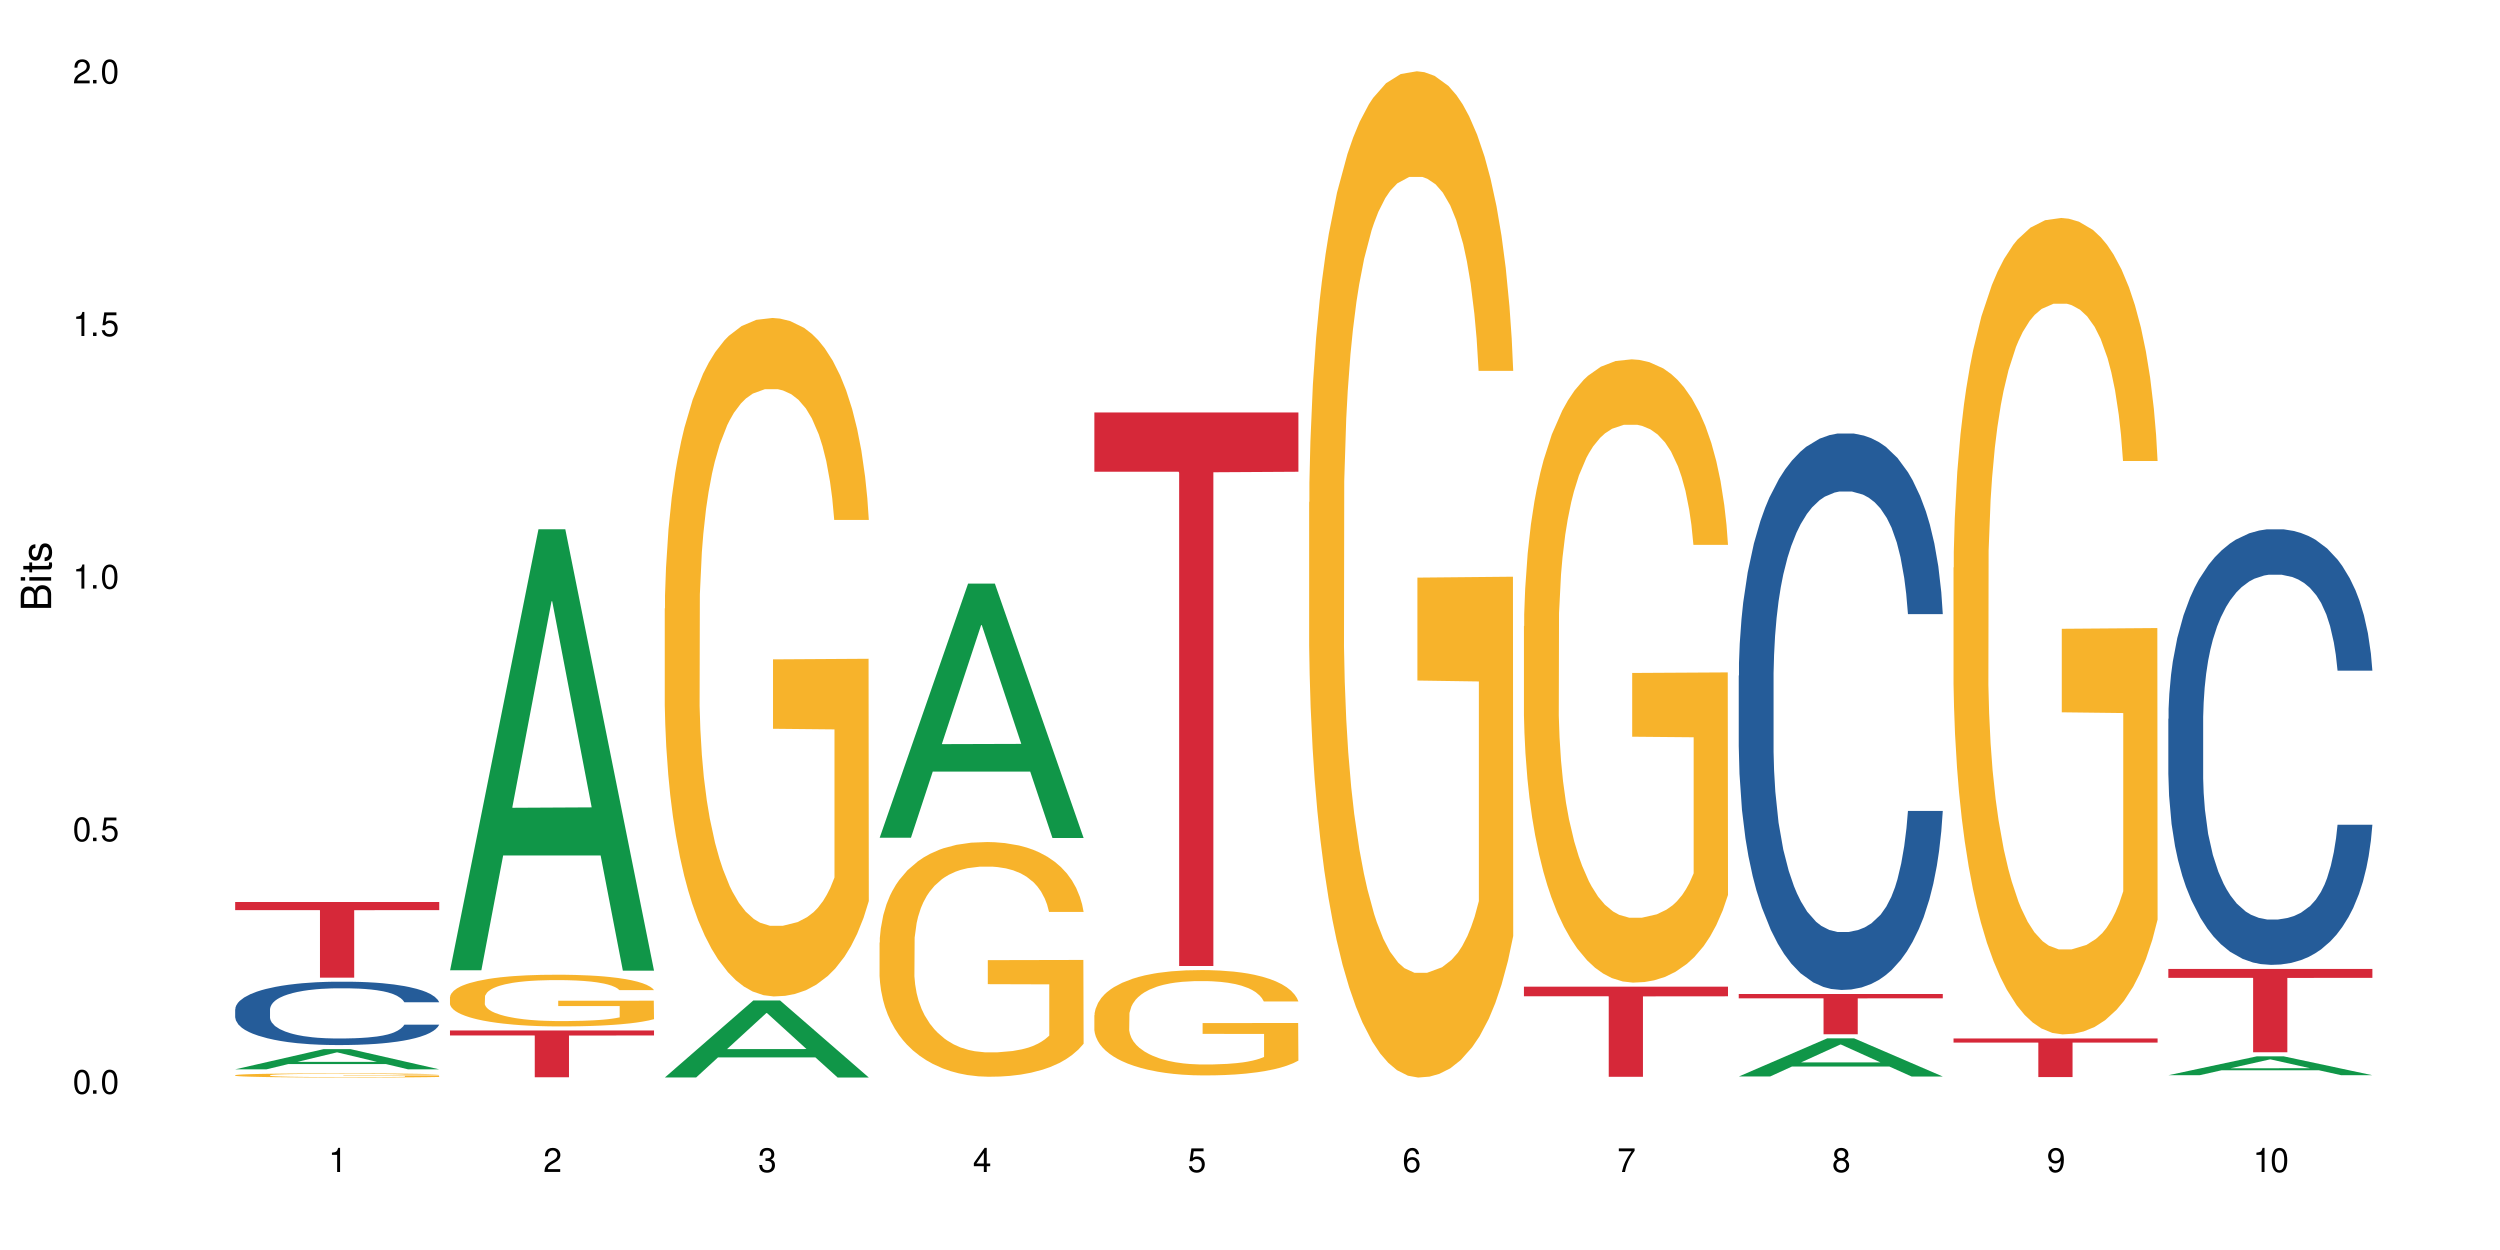 <?xml version="1.0" encoding="UTF-8"?>
<svg xmlns="http://www.w3.org/2000/svg" xmlns:xlink="http://www.w3.org/1999/xlink" width="720" height="360" viewBox="0 0 720 360">
<defs>
<g>
<g id="glyph-0-0">
</g>
<g id="glyph-0-1">
<path d="M 2.641 -6.938 C 2 -6.938 1.422 -6.656 1.078 -6.172 C 0.641 -5.562 0.406 -4.641 0.406 -3.359 C 0.406 -1.016 1.188 0.219 2.641 0.219 C 4.078 0.219 4.859 -1.016 4.859 -3.297 C 4.859 -4.641 4.656 -5.547 4.203 -6.172 C 3.844 -6.656 3.281 -6.938 2.641 -6.938 Z M 2.641 -6.188 C 3.547 -6.188 4 -5.25 4 -3.375 C 4 -1.406 3.562 -0.484 2.625 -0.484 C 1.734 -0.484 1.281 -1.438 1.281 -3.344 C 1.281 -5.25 1.734 -6.188 2.641 -6.188 Z M 2.641 -6.188 "/>
</g>
<g id="glyph-0-2">
<path d="M 1.828 -1 L 0.828 -1 L 0.828 0 L 1.828 0 Z M 1.828 -1 "/>
</g>
<g id="glyph-0-3">
<path d="M 4.562 -6.797 L 1.062 -6.797 L 0.547 -3.094 L 1.328 -3.094 C 1.719 -3.562 2.047 -3.734 2.578 -3.734 C 3.484 -3.734 4.062 -3.109 4.062 -2.094 C 4.062 -1.125 3.484 -0.531 2.578 -0.531 C 1.828 -0.531 1.375 -0.906 1.188 -1.672 L 0.328 -1.672 C 0.453 -1.109 0.547 -0.844 0.75 -0.594 C 1.125 -0.078 1.828 0.219 2.594 0.219 C 3.969 0.219 4.922 -0.781 4.922 -2.219 C 4.922 -3.562 4.031 -4.484 2.719 -4.484 C 2.25 -4.484 1.859 -4.359 1.469 -4.062 L 1.734 -5.969 L 4.562 -5.969 Z M 4.562 -6.797 "/>
</g>
<g id="glyph-0-4">
<path d="M 2.484 -4.938 L 2.484 0 L 3.328 0 L 3.328 -6.938 L 2.766 -6.938 C 2.469 -5.875 2.281 -5.734 0.984 -5.562 L 0.984 -4.938 Z M 2.484 -4.938 "/>
</g>
<g id="glyph-0-5">
<path d="M 4.859 -0.828 L 1.281 -0.828 C 1.359 -1.406 1.672 -1.781 2.5 -2.281 L 3.469 -2.828 C 4.406 -3.344 4.906 -4.062 4.906 -4.906 C 4.906 -5.484 4.672 -6.031 4.266 -6.406 C 3.859 -6.766 3.375 -6.938 2.719 -6.938 C 1.859 -6.938 1.219 -6.625 0.844 -6.031 C 0.609 -5.672 0.5 -5.234 0.484 -4.531 L 1.328 -4.531 C 1.359 -5.016 1.406 -5.281 1.531 -5.516 C 1.75 -5.938 2.188 -6.203 2.703 -6.203 C 3.469 -6.203 4.031 -5.641 4.031 -4.891 C 4.031 -4.344 3.719 -3.859 3.125 -3.516 L 2.234 -3 C 0.812 -2.172 0.406 -1.531 0.328 -0.016 L 4.859 -0.016 Z M 4.859 -0.828 "/>
</g>
<g id="glyph-0-6">
<path d="M 2.125 -3.188 L 2.578 -3.188 C 3.5 -3.188 3.984 -2.766 3.984 -1.922 C 3.984 -1.062 3.469 -0.531 2.594 -0.531 C 1.656 -0.531 1.203 -1 1.156 -2.016 L 0.312 -2.016 C 0.344 -1.453 0.438 -1.094 0.609 -0.781 C 0.953 -0.109 1.625 0.219 2.547 0.219 C 3.953 0.219 4.859 -0.625 4.859 -1.938 C 4.859 -2.828 4.516 -3.297 3.703 -3.594 C 4.344 -3.844 4.656 -4.328 4.656 -5.031 C 4.656 -6.219 3.875 -6.938 2.578 -6.938 C 1.203 -6.938 0.484 -6.172 0.453 -4.703 L 1.297 -4.703 C 1.312 -5.125 1.344 -5.359 1.453 -5.578 C 1.641 -5.969 2.062 -6.203 2.594 -6.203 C 3.344 -6.203 3.797 -5.75 3.797 -5 C 3.797 -4.516 3.609 -4.219 3.25 -4.047 C 3.016 -3.953 2.703 -3.922 2.125 -3.906 Z M 2.125 -3.188 "/>
</g>
<g id="glyph-0-7">
<path d="M 3.141 -1.672 L 3.141 0 L 3.984 0 L 3.984 -1.672 L 4.984 -1.672 L 4.984 -2.438 L 3.984 -2.438 L 3.984 -6.938 L 3.359 -6.938 L 0.266 -2.578 L 0.266 -1.672 Z M 3.141 -2.438 L 1 -2.438 L 3.141 -5.5 Z M 3.141 -2.438 "/>
</g>
<g id="glyph-0-8">
<path d="M 4.781 -5.125 C 4.609 -6.266 3.891 -6.938 2.844 -6.938 C 2.094 -6.938 1.422 -6.578 1.031 -5.953 C 0.594 -5.266 0.406 -4.422 0.406 -3.172 C 0.406 -2 0.578 -1.25 0.984 -0.641 C 1.359 -0.078 1.953 0.219 2.703 0.219 C 3.984 0.219 4.922 -0.75 4.922 -2.094 C 4.922 -3.375 4.062 -4.281 2.844 -4.281 C 2.172 -4.281 1.641 -4.031 1.281 -3.516 C 1.281 -5.234 1.828 -6.188 2.797 -6.188 C 3.391 -6.188 3.797 -5.797 3.938 -5.125 Z M 2.734 -3.531 C 3.547 -3.531 4.062 -2.953 4.062 -2.031 C 4.062 -1.156 3.484 -0.531 2.703 -0.531 C 1.922 -0.531 1.328 -1.188 1.328 -2.078 C 1.328 -2.938 1.906 -3.531 2.734 -3.531 Z M 2.734 -3.531 "/>
</g>
<g id="glyph-0-9">
<path d="M 4.984 -6.797 L 0.438 -6.797 L 0.438 -5.969 L 4.109 -5.969 C 2.5 -3.656 1.828 -2.234 1.328 0 L 2.219 0 C 2.594 -2.172 3.453 -4.047 4.984 -6.094 Z M 4.984 -6.797 "/>
</g>
<g id="glyph-0-10">
<path d="M 3.75 -3.656 C 4.469 -4.094 4.688 -4.438 4.688 -5.078 C 4.688 -6.172 3.844 -6.938 2.641 -6.938 C 1.438 -6.938 0.594 -6.172 0.594 -5.094 C 0.594 -4.438 0.812 -4.094 1.516 -3.656 C 0.734 -3.266 0.359 -2.703 0.359 -1.922 C 0.359 -0.656 1.281 0.219 2.641 0.219 C 3.984 0.219 4.922 -0.656 4.922 -1.922 C 4.922 -2.703 4.531 -3.266 3.75 -3.656 Z M 2.641 -6.188 C 3.359 -6.188 3.812 -5.75 3.812 -5.062 C 3.812 -4.406 3.344 -3.984 2.641 -3.984 C 1.922 -3.984 1.453 -4.406 1.453 -5.078 C 1.453 -5.75 1.922 -6.188 2.641 -6.188 Z M 2.641 -3.266 C 3.484 -3.266 4.062 -2.719 4.062 -1.906 C 4.062 -1.078 3.484 -0.531 2.625 -0.531 C 1.797 -0.531 1.219 -1.094 1.219 -1.906 C 1.219 -2.719 1.781 -3.266 2.641 -3.266 Z M 2.641 -3.266 "/>
</g>
<g id="glyph-0-11">
<path d="M 0.516 -1.578 C 0.672 -0.453 1.406 0.219 2.438 0.219 C 3.188 0.219 3.859 -0.141 4.266 -0.766 C 4.688 -1.453 4.891 -2.297 4.891 -3.547 C 4.891 -4.719 4.703 -5.453 4.312 -6.078 C 3.938 -6.641 3.344 -6.938 2.594 -6.938 C 1.297 -6.938 0.359 -5.969 0.359 -4.625 C 0.359 -3.344 1.234 -2.453 2.453 -2.453 C 3.094 -2.453 3.578 -2.672 4.016 -3.203 C 4 -1.484 3.469 -0.531 2.5 -0.531 C 1.906 -0.531 1.484 -0.906 1.359 -1.578 Z M 2.578 -6.203 C 3.375 -6.203 3.969 -5.531 3.969 -4.641 C 3.969 -3.797 3.391 -3.188 2.547 -3.188 C 1.734 -3.188 1.234 -3.766 1.234 -4.688 C 1.234 -5.562 1.797 -6.203 2.578 -6.203 Z M 2.578 -6.203 "/>
</g>
<g id="glyph-1-0">
</g>
<g id="glyph-1-1">
<path d="M 0 -0.953 L 0 -4.891 C 0 -5.719 -0.234 -6.344 -0.734 -6.797 C -1.188 -7.234 -1.812 -7.469 -2.5 -7.469 C -3.547 -7.469 -4.188 -7 -4.625 -5.875 C -4.984 -6.688 -5.625 -7.094 -6.531 -7.094 C -7.172 -7.094 -7.734 -6.859 -8.141 -6.391 C -8.562 -5.922 -8.75 -5.344 -8.75 -4.5 L -8.75 -0.953 Z M -4.984 -2.062 L -7.766 -2.062 L -7.766 -4.219 C -7.766 -4.844 -7.688 -5.203 -7.453 -5.5 C -7.219 -5.812 -6.859 -5.969 -6.375 -5.969 C -5.891 -5.969 -5.531 -5.812 -5.297 -5.5 C -5.062 -5.203 -4.984 -4.844 -4.984 -4.219 Z M -0.984 -2.062 L -4 -2.062 L -4 -4.781 C -4 -5.766 -3.438 -6.359 -2.484 -6.359 C -1.547 -6.359 -0.984 -5.766 -0.984 -4.781 Z M -0.984 -2.062 "/>
</g>
<g id="glyph-1-2">
<path d="M -6.281 -1.797 L -6.281 -0.797 L 0 -0.797 L 0 -1.797 Z M -8.75 -1.797 L -8.75 -0.797 L -7.484 -0.797 L -7.484 -1.797 Z M -8.75 -1.797 "/>
</g>
<g id="glyph-1-3">
<path d="M -6.281 -3.047 L -6.281 -2.016 L -8.016 -2.016 L -8.016 -1.016 L -6.281 -1.016 L -6.281 -0.172 L -5.469 -0.172 L -5.469 -1.016 L -0.719 -1.016 C -0.078 -1.016 0.281 -1.453 0.281 -2.234 C 0.281 -2.5 0.25 -2.719 0.188 -3.047 L -0.641 -3.047 C -0.609 -2.906 -0.594 -2.766 -0.594 -2.562 C -0.594 -2.141 -0.719 -2.016 -1.156 -2.016 L -5.469 -2.016 L -5.469 -3.047 Z M -6.281 -3.047 "/>
</g>
<g id="glyph-1-4">
<path d="M -4.531 -5.25 C -5.766 -5.25 -6.469 -4.422 -6.469 -2.969 C -6.469 -1.516 -5.719 -0.562 -4.547 -0.562 C -3.562 -0.562 -3.094 -1.062 -2.734 -2.562 L -2.516 -3.484 C -2.344 -4.188 -2.094 -4.469 -1.641 -4.469 C -1.047 -4.469 -0.641 -3.875 -0.641 -3 C -0.641 -2.453 -0.797 -2 -1.062 -1.75 C -1.25 -1.594 -1.422 -1.531 -1.875 -1.469 L -1.875 -0.406 C -0.422 -0.453 0.281 -1.266 0.281 -2.922 C 0.281 -4.5 -0.5 -5.516 -1.719 -5.516 C -2.656 -5.516 -3.172 -4.984 -3.469 -3.734 L -3.703 -2.766 C -3.891 -1.953 -4.156 -1.609 -4.594 -1.609 C -5.188 -1.609 -5.547 -2.125 -5.547 -2.938 C -5.547 -3.75 -5.203 -4.172 -4.531 -4.203 Z M -4.531 -5.25 "/>
</g>
</g>
</defs>
<rect x="-72" y="-36" width="864" height="432" fill="rgb(100%, 100%, 100%)" fill-opacity="1"/>
<path fill-rule="nonzero" fill="rgb(6.275%, 58.824%, 28.235%)" fill-opacity="1" d="M 67.73 307.961 L 67.793 307.957 L 93.223 302.145 L 100.945 302.145 L 126.5 307.969 L 117.52 307.969 L 111.117 306.445 L 83.051 306.445 L 76.773 307.961 L 67.73 307.961 L 85.75 305.816 L 108.543 305.812 L 97.176 303.094 L 97.051 303.09 L 96.926 303.105 L 85.688 305.812 L 85.75 305.816 Z M 67.73 307.961 "/>
<path fill-rule="nonzero" fill="rgb(14.51%, 36.078%, 60%)" fill-opacity="1" d="M 67.73 290.672 L 67.801 290.652 L 67.801 290.254 L 68.02 289.617 L 68.52 288.82 L 69.02 288.27 L 70.312 287.285 L 72.102 286.332 L 73.965 285.598 L 75.328 285.164 L 76.547 284.832 L 79.34 284.215 L 81.133 283.898 L 83.066 283.613 L 85.434 283.332 L 87.152 283.164 L 91.023 282.895 L 93.891 282.781 L 96.113 282.73 L 100.914 282.73 L 103.781 282.797 L 105.859 282.879 L 108.152 283.012 L 110.086 283.164 L 113.457 283.531 L 116.465 283.996 L 117.828 284.266 L 119.977 284.781 L 121.625 285.281 L 122.773 285.715 L 124.062 286.332 L 125.207 287.082 L 126.07 287.934 L 126.5 288.652 L 116.465 288.652 L 115.965 287.984 L 115.391 287.469 L 114.316 286.785 L 113.238 286.301 L 111.734 285.816 L 110.375 285.5 L 108.512 285.184 L 106.863 284.98 L 105.141 284.832 L 103.492 284.73 L 100.34 284.633 L 96.684 284.633 L 95.324 284.664 L 92.527 284.797 L 91.023 284.914 L 88.871 285.148 L 87.367 285.367 L 85.578 285.699 L 84.359 285.984 L 82.852 286.418 L 81.777 286.801 L 80.559 287.352 L 79.844 287.766 L 79.199 288.234 L 78.625 288.785 L 78.195 289.367 L 77.906 289.984 L 77.766 290.586 L 77.766 293.172 L 77.906 293.773 L 78.266 294.473 L 79.199 295.492 L 80.559 296.375 L 82.137 297.074 L 83.641 297.574 L 84.5 297.809 L 85.648 298.078 L 87.441 298.41 L 90.02 298.742 L 91.523 298.879 L 93.816 299.012 L 96.184 299.078 L 99.336 299.078 L 102.133 299.012 L 103.996 298.926 L 105.93 298.793 L 108.582 298.512 L 110.23 298.242 L 111.664 297.926 L 112.738 297.609 L 113.457 297.344 L 114.531 296.824 L 115.391 296.258 L 116.035 295.676 L 116.465 295.105 L 126.5 295.105 L 126.07 295.773 L 125.422 296.426 L 124.777 296.91 L 123.777 297.492 L 122.629 298.012 L 120.98 298.594 L 119.617 298.977 L 117.828 299.395 L 116.18 299.711 L 114.387 299.996 L 111.734 300.328 L 110.016 300.496 L 108.152 300.645 L 105.93 300.777 L 103.137 300.895 L 100.125 300.961 L 97.328 300.98 L 94.32 300.945 L 92.098 300.879 L 89.16 300.73 L 85.504 300.43 L 82.852 300.113 L 80.773 299.793 L 78.984 299.461 L 76.977 299.012 L 74.395 298.277 L 72.82 297.711 L 71.746 297.242 L 70.527 296.594 L 69.664 296.008 L 68.664 295.074 L 67.945 293.891 L 67.73 292.973 Z M 67.73 290.672 "/>
<path fill-rule="nonzero" fill="rgb(96.863%, 70.196%, 16.863%)" fill-opacity="1" d="M 67.73 309.645 L 67.801 309.645 L 67.801 309.621 L 68.09 309.574 L 68.805 309.504 L 69.738 309.449 L 70.742 309.406 L 71.387 309.383 L 72.461 309.348 L 73.395 309.324 L 75.758 309.277 L 78.77 309.23 L 80.418 309.211 L 82.281 309.191 L 84.93 309.172 L 86.148 309.164 L 89.875 309.145 L 94.105 309.133 L 98.762 309.129 L 100.914 309.133 L 103.852 309.137 L 107.863 309.148 L 110.16 309.16 L 111.949 309.172 L 113.812 309.184 L 116.105 309.207 L 118.258 309.234 L 119.977 309.258 L 121.695 309.293 L 123.129 309.328 L 124.348 309.367 L 125.422 309.41 L 126.07 309.449 L 126.5 309.488 L 116.535 309.488 L 115.965 309.449 L 115.32 309.422 L 114.242 309.383 L 112.094 309.336 L 110.086 309.309 L 108.367 309.293 L 106.215 309.277 L 104.137 309.266 L 101.773 309.258 L 96.543 309.258 L 93.102 309.266 L 91.094 309.273 L 89.66 309.281 L 87.656 309.297 L 86.438 309.312 L 85.719 309.32 L 83.57 309.355 L 82.137 309.387 L 81.348 309.406 L 80.344 309.438 L 79.629 309.469 L 78.84 309.512 L 78.41 309.547 L 77.836 309.621 L 77.766 309.816 L 77.98 309.859 L 78.41 309.906 L 78.984 309.945 L 79.844 309.984 L 80.703 310.016 L 82.207 310.059 L 83.496 310.09 L 84.5 310.109 L 86.438 310.137 L 87.227 310.148 L 89.09 310.168 L 91.023 310.184 L 93.387 310.195 L 95.18 310.203 L 98.047 310.207 L 101.703 310.207 L 106 310.199 L 108.727 310.191 L 110.59 310.184 L 111.809 310.176 L 113.312 310.164 L 114.387 310.152 L 115.391 310.141 L 116.609 310.121 L 116.609 309.859 L 98.906 309.859 L 98.906 309.734 L 126.426 309.734 L 126.5 310.164 L 124.992 310.191 L 123.129 310.223 L 121.34 310.242 L 119.477 310.262 L 116.824 310.281 L 114.672 310.297 L 111.375 310.312 L 108.367 310.32 L 105.215 310.328 L 102.418 310.332 L 96.184 310.332 L 93.031 310.324 L 90.52 310.316 L 88.227 310.305 L 85.934 310.289 L 83.066 310.266 L 81.203 310.246 L 79.27 310.227 L 77.336 310.199 L 75.613 310.168 L 74.469 310.145 L 73.32 310.117 L 72.102 310.086 L 70.957 310.047 L 70.098 310.016 L 69.309 309.977 L 68.734 309.941 L 68.16 309.891 L 67.875 309.852 L 67.73 309.816 Z M 67.73 309.645 "/>
<path fill-rule="nonzero" fill="rgb(83.922%, 15.686%, 22.353%)" fill-opacity="1" d="M 67.73 259.781 L 126.5 259.781 L 126.5 262.113 L 102.008 262.133 L 102.008 281.566 L 92.152 281.566 L 92.152 262.156 L 92.008 262.113 L 67.73 262.113 Z M 67.73 259.781 "/>
<path fill-rule="nonzero" fill="rgb(6.275%, 58.824%, 28.235%)" fill-opacity="1" d="M 129.594 279.434 L 129.656 279.316 L 155.082 152.422 L 162.805 152.422 L 188.359 279.555 L 179.383 279.555 L 172.977 246.367 L 144.91 246.367 L 138.633 279.434 L 129.594 279.434 L 147.613 232.641 L 170.402 232.52 L 159.039 173.191 L 158.914 173.074 L 158.789 173.43 L 147.547 232.52 L 147.613 232.641 Z M 129.594 279.434 "/>
<path fill-rule="nonzero" fill="rgb(96.863%, 70.196%, 16.863%)" fill-opacity="1" d="M 129.594 287.098 L 129.664 287.086 L 129.664 286.812 L 129.949 286.199 L 130.668 285.355 L 131.598 284.664 L 132.602 284.117 L 133.246 283.832 L 134.32 283.426 L 135.254 283.125 L 137.617 282.516 L 140.629 281.941 L 142.277 281.699 L 144.141 281.465 L 146.793 281.207 L 148.012 281.113 L 151.738 280.895 L 155.965 280.758 L 160.625 280.719 L 162.773 280.73 L 165.711 280.785 L 169.727 280.938 L 172.02 281.07 L 173.812 281.207 L 175.676 281.387 L 177.969 281.656 L 180.117 281.984 L 181.836 282.309 L 183.559 282.719 L 184.992 283.152 L 186.211 283.629 L 187.285 284.199 L 187.93 284.676 L 188.359 285.152 L 178.398 285.152 L 177.824 284.676 L 177.18 284.309 L 176.105 283.859 L 175.031 283.535 L 173.953 283.277 L 171.949 282.922 L 170.227 282.703 L 168.078 282.516 L 166 282.391 L 163.633 282.309 L 162.199 282.281 L 158.402 282.281 L 154.961 282.379 L 152.957 282.488 L 151.523 282.594 L 149.516 282.801 L 148.297 282.961 L 147.582 283.07 L 145.43 283.492 L 143.996 283.875 L 143.207 284.133 L 142.207 284.539 L 141.488 284.906 L 140.699 285.453 L 140.27 285.859 L 139.695 286.785 L 139.625 289.234 L 139.84 289.75 L 140.27 290.309 L 140.844 290.797 L 141.703 291.312 L 142.562 291.707 L 144.07 292.238 L 145.359 292.594 L 146.363 292.824 L 148.297 293.191 L 149.086 293.312 L 150.949 293.559 L 152.883 293.75 L 155.25 293.914 L 157.039 293.992 L 159.906 294.062 L 163.562 294.062 L 167.863 293.98 L 170.586 293.871 L 172.449 293.762 L 173.668 293.668 L 175.172 293.52 L 176.246 293.383 L 177.25 293.23 L 178.469 293 L 178.469 289.75 L 160.766 289.738 L 160.766 288.215 L 188.289 288.199 L 188.359 293.52 L 186.855 293.887 L 184.992 294.238 L 183.199 294.512 L 181.336 294.742 L 178.684 295 L 176.535 295.164 L 173.238 295.355 L 170.227 295.477 L 167.074 295.559 L 164.277 295.598 L 160.984 295.613 L 158.043 295.586 L 154.891 295.504 L 152.383 295.395 L 150.09 295.258 L 147.797 295.082 L 144.93 294.797 L 143.066 294.566 L 141.129 294.281 L 139.195 293.941 L 137.477 293.574 L 136.328 293.285 L 135.184 292.961 L 133.965 292.551 L 132.816 292.09 L 131.957 291.668 L 131.168 291.191 L 130.594 290.742 L 130.023 290.133 L 129.734 289.641 L 129.594 289.219 Z M 129.594 287.098 "/>
<path fill-rule="nonzero" fill="rgb(83.922%, 15.686%, 22.353%)" fill-opacity="1" d="M 129.594 296.777 L 188.359 296.777 L 188.359 298.219 L 163.867 298.23 L 163.867 310.25 L 154.012 310.25 L 154.012 298.242 L 153.871 298.219 L 129.594 298.219 Z M 129.594 296.777 "/>
<path fill-rule="nonzero" fill="rgb(6.275%, 58.824%, 28.235%)" fill-opacity="1" d="M 191.453 310.312 L 191.516 310.289 L 216.945 288.141 L 224.668 288.141 L 250.219 310.332 L 241.242 310.332 L 234.84 304.539 L 206.773 304.539 L 200.492 310.312 L 191.453 310.312 L 209.473 302.145 L 232.266 302.121 L 220.898 291.766 L 220.773 291.746 L 220.648 291.809 L 209.41 302.121 L 209.473 302.145 Z M 191.453 310.312 "/>
<path fill-rule="nonzero" fill="rgb(96.863%, 70.196%, 16.863%)" fill-opacity="1" d="M 191.453 175.266 L 191.523 175.09 L 191.523 171.52 L 191.812 163.488 L 192.527 152.426 L 193.461 143.324 L 194.461 136.188 L 195.109 132.441 L 196.184 127.086 L 197.113 123.16 L 199.48 115.129 L 202.488 107.637 L 204.137 104.422 L 206 101.391 L 208.652 98 L 209.871 96.75 L 213.598 93.895 L 217.828 92.109 L 222.484 91.574 L 224.637 91.754 L 227.574 92.469 L 231.586 94.43 L 233.879 96.215 L 235.672 98 L 237.535 100.32 L 239.828 103.887 L 241.98 108.172 L 243.699 112.453 L 245.418 117.809 L 246.852 123.516 L 248.07 129.762 L 249.145 137.258 L 249.789 143.504 L 250.219 149.75 L 240.258 149.75 L 239.684 143.504 L 239.039 138.684 L 237.965 132.797 L 236.891 128.516 L 235.816 125.125 L 233.809 120.484 L 232.09 117.629 L 229.938 115.129 L 227.859 113.523 L 225.496 112.453 L 224.062 112.098 L 220.262 112.098 L 216.824 113.348 L 214.816 114.773 L 213.383 116.199 L 211.375 118.879 L 210.156 121.02 L 209.441 122.445 L 207.293 127.977 L 205.859 132.977 L 205.07 136.367 L 204.066 141.719 L 203.348 146.535 L 202.562 153.676 L 202.133 159.027 L 201.559 171.164 L 201.484 203.285 L 201.703 210.066 L 202.133 217.383 L 202.703 223.805 L 203.566 230.586 L 204.426 235.762 L 205.93 242.723 L 207.219 247.359 L 208.223 250.395 L 210.156 255.211 L 210.945 256.816 L 212.809 260.031 L 214.746 262.527 L 217.109 264.668 L 218.902 265.742 L 221.77 266.633 L 225.422 266.633 L 229.723 265.562 L 232.445 264.133 L 234.309 262.707 L 235.527 261.457 L 237.035 259.496 L 238.109 257.711 L 239.113 255.746 L 240.332 252.715 L 240.332 210.066 L 222.629 209.887 L 222.629 189.898 L 250.148 189.723 L 250.219 259.496 L 248.715 264.312 L 246.852 268.953 L 245.059 272.523 L 243.195 275.555 L 240.547 278.945 L 238.395 281.086 L 235.098 283.586 L 232.09 285.191 L 228.934 286.262 L 226.141 286.797 L 222.844 286.977 L 219.906 286.617 L 216.75 285.547 L 214.242 284.121 L 211.949 282.336 L 209.656 280.016 L 206.789 276.27 L 204.926 273.234 L 202.992 269.488 L 201.055 265.027 L 199.336 260.207 L 198.191 256.461 L 197.043 252.18 L 195.824 246.824 L 194.68 240.758 L 193.816 235.227 L 193.031 228.98 L 192.457 223.09 L 191.883 215.062 L 191.598 208.637 L 191.453 203.105 Z M 191.453 175.266 "/>
<path fill-rule="nonzero" fill="rgb(6.275%, 58.824%, 28.235%)" fill-opacity="1" d="M 253.312 241.273 L 253.375 241.203 L 278.805 168.086 L 286.527 168.086 L 312.082 241.34 L 303.102 241.34 L 296.699 222.219 L 268.633 222.219 L 262.355 241.273 L 253.312 241.273 L 271.332 214.309 L 294.125 214.238 L 282.762 180.055 L 282.633 179.984 L 282.508 180.191 L 271.27 214.238 L 271.332 214.309 Z M 253.312 241.273 "/>
<path fill-rule="nonzero" fill="rgb(96.863%, 70.196%, 16.863%)" fill-opacity="1" d="M 253.312 271.461 L 253.387 271.398 L 253.387 270.164 L 253.672 267.387 L 254.387 263.559 L 255.32 260.41 L 256.324 257.938 L 256.969 256.645 L 258.043 254.789 L 258.977 253.434 L 261.34 250.652 L 264.352 248.062 L 266 246.949 L 267.863 245.902 L 270.516 244.727 L 271.73 244.297 L 275.461 243.309 L 279.688 242.691 L 284.348 242.504 L 286.496 242.566 L 289.434 242.812 L 293.449 243.492 L 295.742 244.109 L 297.531 244.727 L 299.395 245.531 L 301.691 246.766 L 303.84 248.246 L 305.559 249.727 L 307.281 251.582 L 308.715 253.555 L 309.93 255.715 L 311.008 258.309 L 311.652 260.469 L 312.082 262.633 L 302.121 262.633 L 301.547 260.469 L 300.902 258.805 L 299.824 256.766 L 298.75 255.285 L 297.676 254.113 L 295.668 252.508 L 293.949 251.52 L 291.801 250.652 L 289.723 250.098 L 287.355 249.727 L 285.922 249.605 L 282.125 249.605 L 278.684 250.035 L 276.676 250.531 L 275.242 251.023 L 273.238 251.949 L 272.02 252.691 L 271.301 253.184 L 269.152 255.098 L 267.719 256.828 L 266.93 258 L 265.926 259.852 L 265.211 261.52 L 264.422 263.988 L 263.992 265.84 L 263.418 270.039 L 263.348 281.152 L 263.562 283.496 L 263.992 286.027 L 264.566 288.25 L 265.426 290.598 L 266.285 292.387 L 267.789 294.797 L 269.082 296.402 L 270.082 297.449 L 272.02 299.117 L 272.809 299.672 L 274.672 300.785 L 276.605 301.648 L 278.973 302.391 L 280.762 302.758 L 283.629 303.066 L 287.285 303.066 L 291.586 302.699 L 294.309 302.203 L 296.172 301.711 L 297.391 301.277 L 298.895 300.598 L 299.969 299.98 L 300.973 299.301 L 302.191 298.254 L 302.191 283.496 L 284.488 283.438 L 284.488 276.523 L 312.008 276.461 L 312.082 300.598 L 310.578 302.266 L 308.715 303.871 L 306.922 305.105 L 305.059 306.156 L 302.406 307.328 L 300.258 308.07 L 296.961 308.934 L 293.949 309.488 L 290.797 309.859 L 288 310.043 L 284.703 310.105 L 281.766 309.984 L 278.613 309.613 L 276.105 309.117 L 273.812 308.5 L 271.516 307.699 L 268.652 306.402 L 266.789 305.352 L 264.852 304.055 L 262.918 302.512 L 261.195 300.848 L 260.051 299.551 L 258.902 298.066 L 257.684 296.215 L 256.539 294.117 L 255.68 292.203 L 254.891 290.043 L 254.316 288.004 L 253.742 285.227 L 253.457 283.004 L 253.312 281.09 Z M 253.312 271.461 "/>
<path fill-rule="nonzero" fill="rgb(96.863%, 70.196%, 16.863%)" fill-opacity="1" d="M 315.176 292.375 L 315.246 292.348 L 315.246 291.797 L 315.531 290.547 L 316.25 288.828 L 317.18 287.418 L 318.184 286.309 L 318.828 285.727 L 319.906 284.895 L 320.836 284.285 L 323.203 283.039 L 326.211 281.875 L 327.859 281.375 L 329.723 280.902 L 332.375 280.379 L 333.594 280.184 L 337.32 279.742 L 341.547 279.465 L 346.207 279.379 L 348.355 279.406 L 351.297 279.52 L 355.309 279.824 L 357.602 280.102 L 359.395 280.379 L 361.258 280.738 L 363.551 281.293 L 365.699 281.957 L 367.422 282.621 L 369.141 283.453 L 370.574 284.34 L 371.793 285.309 L 372.867 286.473 L 373.512 287.445 L 373.941 288.414 L 363.98 288.414 L 363.406 287.445 L 362.762 286.695 L 361.688 285.781 L 360.613 285.117 L 359.535 284.59 L 357.531 283.871 L 355.809 283.426 L 353.66 283.039 L 351.582 282.789 L 349.215 282.621 L 347.785 282.566 L 343.984 282.566 L 340.547 282.762 L 338.539 282.984 L 337.105 283.203 L 335.098 283.621 L 333.879 283.953 L 333.164 284.176 L 331.012 285.035 L 329.578 285.809 L 328.793 286.336 L 327.789 287.168 L 327.07 287.914 L 326.281 289.023 L 325.852 289.855 L 325.281 291.738 L 325.207 296.727 L 325.422 297.781 L 325.852 298.918 L 326.426 299.914 L 327.285 300.969 L 328.145 301.77 L 329.652 302.852 L 330.941 303.574 L 331.945 304.043 L 333.879 304.793 L 334.668 305.043 L 336.531 305.539 L 338.465 305.93 L 340.832 306.262 L 342.625 306.426 L 345.488 306.566 L 349.145 306.566 L 353.445 306.398 L 356.168 306.176 L 358.031 305.957 L 359.25 305.762 L 360.754 305.457 L 361.832 305.18 L 362.832 304.875 L 364.051 304.402 L 364.051 297.781 L 346.352 297.754 L 346.352 294.648 L 373.871 294.621 L 373.941 305.457 L 372.438 306.207 L 370.574 306.926 L 368.781 307.48 L 366.918 307.949 L 364.266 308.477 L 362.117 308.809 L 358.82 309.199 L 355.809 309.449 L 352.656 309.613 L 349.863 309.695 L 346.566 309.723 L 343.625 309.668 L 340.473 309.504 L 337.965 309.281 L 335.672 309.004 L 333.379 308.645 L 330.512 308.062 L 328.648 307.59 L 326.715 307.008 L 324.777 306.316 L 323.059 305.566 L 321.91 304.984 L 320.766 304.32 L 319.547 303.488 L 318.398 302.547 L 317.539 301.688 L 316.75 300.719 L 316.18 299.805 L 315.605 298.559 L 315.316 297.559 L 315.176 296.699 Z M 315.176 292.375 "/>
<path fill-rule="nonzero" fill="rgb(83.922%, 15.686%, 22.353%)" fill-opacity="1" d="M 315.176 118.797 L 373.941 118.797 L 373.941 135.863 L 349.449 136.012 L 349.449 278.215 L 339.594 278.215 L 339.594 136.164 L 339.453 135.863 L 315.176 135.863 Z M 315.176 118.797 "/>
<path fill-rule="nonzero" fill="rgb(96.863%, 70.196%, 16.863%)" fill-opacity="1" d="M 377.035 144.652 L 377.105 144.387 L 377.105 139.094 L 377.395 127.184 L 378.109 110.777 L 379.043 97.277 L 380.047 86.691 L 380.691 81.133 L 381.766 73.195 L 382.695 67.371 L 385.062 55.461 L 388.07 44.348 L 389.719 39.582 L 391.582 35.082 L 394.234 30.055 L 395.453 28.203 L 399.18 23.965 L 403.41 21.32 L 408.066 20.527 L 410.219 20.789 L 413.156 21.848 L 417.168 24.762 L 419.461 27.406 L 421.254 30.055 L 423.117 33.496 L 425.41 38.789 L 427.562 45.141 L 429.281 51.492 L 431 59.43 L 432.434 67.902 L 433.652 77.164 L 434.727 88.281 L 435.375 97.543 L 435.805 106.805 L 425.84 106.805 L 425.27 97.543 L 424.621 90.398 L 423.547 81.664 L 422.473 75.312 L 421.398 70.281 L 419.391 63.402 L 417.672 59.168 L 415.52 55.461 L 413.441 53.078 L 411.078 51.492 L 409.645 50.961 L 405.848 50.961 L 402.406 52.816 L 400.398 54.934 L 398.965 57.051 L 396.961 61.02 L 395.742 64.195 L 395.023 66.312 L 392.875 74.516 L 391.441 81.93 L 390.652 86.957 L 389.648 94.898 L 388.934 102.043 L 388.145 112.629 L 387.715 120.57 L 387.141 138.566 L 387.07 186.207 L 387.285 196.262 L 387.715 207.113 L 388.289 216.641 L 389.148 226.699 L 390.008 234.375 L 391.512 244.695 L 392.801 251.578 L 393.805 256.078 L 395.742 263.223 L 396.527 265.605 L 398.391 270.367 L 400.328 274.074 L 402.691 277.25 L 404.484 278.836 L 407.352 280.16 L 411.008 280.16 L 415.305 278.574 L 418.031 276.457 L 419.895 274.34 L 421.109 272.484 L 422.617 269.574 L 423.691 266.926 L 424.695 264.016 L 425.914 259.516 L 425.914 196.262 L 408.211 195.996 L 408.211 166.355 L 435.73 166.09 L 435.805 269.574 L 434.297 276.719 L 432.434 283.602 L 430.645 288.895 L 428.781 293.395 L 426.129 298.422 L 423.977 301.598 L 420.68 305.305 L 417.672 307.688 L 414.52 309.273 L 411.723 310.066 L 408.426 310.332 L 405.488 309.805 L 402.336 308.215 L 399.824 306.098 L 397.531 303.453 L 395.238 300.012 L 392.371 294.453 L 390.508 289.953 L 388.574 284.395 L 386.641 277.777 L 384.918 270.633 L 383.773 265.074 L 382.625 258.723 L 381.406 250.781 L 380.262 241.785 L 379.398 233.578 L 378.613 224.316 L 378.039 215.582 L 377.465 203.672 L 377.18 194.145 L 377.035 185.941 Z M 377.035 144.652 "/>
<path fill-rule="nonzero" fill="rgb(96.863%, 70.196%, 16.863%)" fill-opacity="1" d="M 438.895 180.367 L 438.969 180.203 L 438.969 176.926 L 439.254 169.547 L 439.973 159.387 L 440.902 151.023 L 441.906 144.469 L 442.551 141.023 L 443.625 136.105 L 444.559 132.5 L 446.922 125.121 L 449.934 118.238 L 451.582 115.285 L 453.445 112.5 L 456.098 109.387 L 457.316 108.238 L 461.043 105.613 L 465.27 103.977 L 469.93 103.484 L 472.078 103.648 L 475.016 104.305 L 479.031 106.105 L 481.324 107.746 L 483.117 109.387 L 484.98 111.516 L 487.273 114.793 L 489.422 118.73 L 491.141 122.664 L 492.863 127.582 L 494.297 132.828 L 495.516 138.566 L 496.59 145.449 L 497.234 151.188 L 497.664 156.926 L 487.703 156.926 L 487.129 151.188 L 486.484 146.762 L 485.41 141.352 L 484.332 137.418 L 483.258 134.305 L 481.254 130.039 L 479.531 127.418 L 477.383 125.121 L 475.305 123.648 L 472.938 122.664 L 471.504 122.336 L 467.707 122.336 L 464.266 123.484 L 462.262 124.793 L 460.828 126.105 L 458.82 128.566 L 457.602 130.531 L 456.887 131.844 L 454.734 136.926 L 453.301 141.516 L 452.512 144.629 L 451.512 149.547 L 450.793 153.977 L 450.004 160.531 L 449.574 165.449 L 449 176.598 L 448.93 206.105 L 449.145 212.336 L 449.574 219.059 L 450.148 224.957 L 451.008 231.188 L 451.867 235.941 L 453.375 242.336 L 454.664 246.598 L 455.668 249.383 L 457.602 253.812 L 458.391 255.285 L 460.254 258.238 L 462.188 260.531 L 464.555 262.5 L 466.344 263.484 L 469.211 264.301 L 472.867 264.301 L 477.168 263.32 L 479.891 262.008 L 481.754 260.695 L 482.973 259.547 L 484.477 257.746 L 485.551 256.105 L 486.555 254.301 L 487.773 251.516 L 487.773 212.336 L 470.07 212.172 L 470.07 193.812 L 497.594 193.648 L 497.664 257.746 L 496.16 262.172 L 494.297 266.434 L 492.504 269.711 L 490.641 272.5 L 487.988 275.613 L 485.84 277.582 L 482.543 279.875 L 479.531 281.352 L 476.379 282.336 L 473.582 282.828 L 470.285 282.992 L 467.348 282.664 L 464.195 281.68 L 461.688 280.367 L 459.395 278.73 L 457.102 276.598 L 454.234 273.156 L 452.371 270.367 L 450.434 266.926 L 448.5 262.828 L 446.781 258.402 L 445.633 254.957 L 444.484 251.023 L 443.27 246.105 L 442.121 240.531 L 441.262 235.449 L 440.473 229.711 L 439.898 224.301 L 439.328 216.926 L 439.039 211.023 L 438.895 205.941 Z M 438.895 180.367 "/>
<path fill-rule="nonzero" fill="rgb(83.922%, 15.686%, 22.353%)" fill-opacity="1" d="M 438.895 284.156 L 497.664 284.156 L 497.664 286.934 L 473.172 286.957 L 473.172 310.113 L 463.316 310.113 L 463.316 286.98 L 463.176 286.934 L 438.895 286.934 Z M 438.895 284.156 "/>
<path fill-rule="nonzero" fill="rgb(6.275%, 58.824%, 28.235%)" fill-opacity="1" d="M 500.758 310.027 L 500.82 310.016 L 526.25 299.035 L 533.973 299.035 L 559.523 310.039 L 550.547 310.039 L 544.141 307.164 L 516.078 307.164 L 509.797 310.027 L 500.758 310.027 L 518.777 305.977 L 541.566 305.969 L 530.203 300.832 L 530.078 300.82 L 529.953 300.852 L 518.715 305.969 L 518.777 305.977 Z M 500.758 310.027 "/>
<path fill-rule="nonzero" fill="rgb(14.51%, 36.078%, 60%)" fill-opacity="1" d="M 500.758 194.59 L 500.828 194.445 L 500.828 190.93 L 501.043 185.363 L 501.547 178.332 L 502.047 173.5 L 503.336 164.855 L 505.129 156.508 L 506.992 150.062 L 508.355 146.254 L 509.57 143.324 L 512.367 137.902 L 514.16 135.121 L 516.094 132.629 L 518.461 130.141 L 520.18 128.676 L 524.051 126.332 L 526.914 125.309 L 529.137 124.867 L 533.938 124.867 L 536.805 125.453 L 538.883 126.188 L 541.18 127.359 L 543.113 128.676 L 546.48 131.898 L 549.492 136 L 550.852 138.344 L 553.004 142.883 L 554.652 147.277 L 555.797 151.086 L 557.09 156.508 L 558.234 163.098 L 559.094 170.57 L 559.523 176.867 L 549.492 176.867 L 548.988 171.008 L 548.418 166.469 L 547.34 160.461 L 546.266 156.215 L 544.762 151.965 L 543.398 149.184 L 541.535 146.398 L 539.887 144.641 L 538.168 143.324 L 536.52 142.445 L 533.367 141.566 L 529.711 141.566 L 528.348 141.859 L 525.555 143.031 L 524.051 144.055 L 521.898 146.105 L 520.395 148.012 L 518.602 150.941 L 517.383 153.43 L 515.879 157.238 L 514.805 160.609 L 513.586 165.441 L 512.867 169.105 L 512.223 173.207 L 511.652 178.039 L 511.219 183.164 L 510.934 188.586 L 510.789 193.859 L 510.789 216.562 L 510.934 221.836 L 511.293 227.988 L 512.223 236.922 L 513.586 244.688 L 515.164 250.84 L 516.668 255.234 L 517.527 257.285 L 518.676 259.629 L 520.465 262.559 L 523.047 265.488 L 524.551 266.66 L 526.844 267.832 L 529.211 268.418 L 532.363 268.418 L 535.156 267.832 L 537.02 267.098 L 538.957 265.926 L 541.609 263.438 L 543.258 261.094 L 544.691 258.309 L 545.766 255.527 L 546.48 253.184 L 547.555 248.641 L 548.418 243.66 L 549.062 238.535 L 549.492 233.555 L 559.523 233.555 L 559.094 239.414 L 558.449 245.125 L 557.805 249.375 L 556.801 254.5 L 555.656 259.043 L 554.008 264.168 L 552.645 267.539 L 550.852 271.199 L 549.203 273.984 L 547.414 276.473 L 544.762 279.402 L 543.043 280.867 L 541.18 282.184 L 538.957 283.355 L 536.16 284.383 L 533.152 284.969 L 530.355 285.113 L 527.348 284.82 L 525.125 284.234 L 522.188 282.918 L 518.531 280.281 L 515.879 277.5 L 513.801 274.715 L 512.008 271.785 L 510.004 267.832 L 507.422 261.387 L 505.844 256.406 L 504.77 252.305 L 503.551 246.59 L 502.691 241.465 L 501.688 233.262 L 500.973 222.863 L 500.758 214.805 Z M 500.758 194.59 "/>
<path fill-rule="nonzero" fill="rgb(83.922%, 15.686%, 22.353%)" fill-opacity="1" d="M 500.758 286.277 L 559.523 286.277 L 559.523 287.52 L 535.031 287.531 L 535.031 297.871 L 525.18 297.871 L 525.18 287.543 L 525.035 287.52 L 500.758 287.52 Z M 500.758 286.277 "/>
<path fill-rule="nonzero" fill="rgb(96.863%, 70.196%, 16.863%)" fill-opacity="1" d="M 562.617 163.484 L 562.691 163.27 L 562.691 158.973 L 562.977 149.312 L 563.691 135.996 L 564.625 125.047 L 565.629 116.457 L 566.273 111.945 L 567.348 105.504 L 568.281 100.781 L 570.645 91.117 L 573.656 82.098 L 575.305 78.234 L 577.168 74.582 L 579.816 70.504 L 581.035 69 L 584.762 65.562 L 588.992 63.418 L 593.648 62.773 L 595.801 62.988 L 598.738 63.848 L 602.754 66.207 L 605.047 68.355 L 606.836 70.504 L 608.699 73.293 L 610.992 77.59 L 613.145 82.742 L 614.863 87.898 L 616.586 94.34 L 618.016 101.211 L 619.234 108.727 L 620.312 117.746 L 620.957 125.262 L 621.387 132.777 L 611.426 132.777 L 610.852 125.262 L 610.207 119.465 L 609.129 112.375 L 608.055 107.223 L 606.98 103.145 L 604.973 97.559 L 603.254 94.125 L 601.105 91.117 L 599.023 89.184 L 596.66 87.898 L 595.227 87.469 L 591.43 87.469 L 587.988 88.969 L 585.98 90.688 L 584.547 92.406 L 582.543 95.629 L 581.324 98.203 L 580.605 99.922 L 578.457 106.578 L 577.023 112.59 L 576.234 116.672 L 575.23 123.113 L 574.516 128.91 L 573.727 137.5 L 573.297 143.941 L 572.723 158.547 L 572.652 197.199 L 572.867 205.359 L 573.297 214.16 L 573.871 221.891 L 574.73 230.051 L 575.59 236.281 L 577.094 244.656 L 578.387 250.238 L 579.387 253.887 L 581.324 259.688 L 582.113 261.617 L 583.977 265.484 L 585.91 268.492 L 588.273 271.066 L 590.066 272.355 L 592.934 273.43 L 596.59 273.43 L 600.891 272.141 L 603.613 270.422 L 605.477 268.707 L 606.695 267.203 L 608.199 264.84 L 609.273 262.691 L 610.277 260.332 L 611.496 256.68 L 611.496 205.359 L 593.793 205.145 L 593.793 181.094 L 621.312 180.879 L 621.387 264.84 L 619.879 270.637 L 618.016 276.223 L 616.227 280.516 L 614.363 284.168 L 611.711 288.246 L 609.559 290.824 L 606.266 293.828 L 603.254 295.762 L 600.102 297.051 L 597.305 297.695 L 594.008 297.91 L 591.07 297.48 L 587.918 296.191 L 585.41 294.473 L 583.113 292.324 L 580.82 289.535 L 577.953 285.023 L 576.09 281.375 L 574.156 276.863 L 572.223 271.496 L 570.5 265.699 L 569.355 261.188 L 568.207 256.035 L 566.988 249.594 L 565.844 242.293 L 564.984 235.637 L 564.195 228.121 L 563.621 221.035 L 563.047 211.371 L 562.762 203.641 L 562.617 196.984 Z M 562.617 163.484 "/>
<path fill-rule="nonzero" fill="rgb(83.922%, 15.686%, 22.353%)" fill-opacity="1" d="M 562.617 299.074 L 621.387 299.074 L 621.387 300.266 L 596.895 300.273 L 596.895 310.203 L 587.039 310.203 L 587.039 300.285 L 586.895 300.266 L 562.617 300.266 Z M 562.617 299.074 "/>
<path fill-rule="nonzero" fill="rgb(6.275%, 58.824%, 28.235%)" fill-opacity="1" d="M 624.48 309.66 L 624.543 309.652 L 649.969 304.223 L 657.691 304.223 L 683.246 309.664 L 674.27 309.664 L 667.863 308.242 L 639.797 308.242 L 633.52 309.66 L 624.48 309.66 L 642.5 307.656 L 665.289 307.648 L 653.926 305.109 L 653.801 305.105 L 653.676 305.121 L 642.438 307.648 L 642.5 307.656 Z M 624.48 309.66 "/>
<path fill-rule="nonzero" fill="rgb(14.51%, 36.078%, 60%)" fill-opacity="1" d="M 624.48 207.023 L 624.551 206.91 L 624.551 204.156 L 624.766 199.801 L 625.266 194.297 L 625.77 190.512 L 627.059 183.746 L 628.852 177.211 L 630.715 172.164 L 632.074 169.184 L 633.293 166.891 L 636.09 162.648 L 637.879 160.469 L 639.816 158.52 L 642.18 156.57 L 643.902 155.426 L 647.77 153.59 L 650.637 152.789 L 652.859 152.441 L 657.66 152.441 L 660.527 152.902 L 662.605 153.477 L 664.898 154.391 L 666.836 155.426 L 670.203 157.945 L 673.215 161.156 L 674.574 162.992 L 676.727 166.547 L 678.375 169.988 L 679.52 172.969 L 680.809 177.211 L 681.957 182.371 L 682.816 188.219 L 683.246 193.148 L 673.215 193.148 L 672.711 188.562 L 672.137 185.008 L 671.062 180.309 L 669.988 176.98 L 668.484 173.656 L 667.121 171.477 L 665.258 169.301 L 663.609 167.922 L 661.891 166.891 L 660.242 166.203 L 657.086 165.516 L 653.434 165.516 L 652.07 165.746 L 649.277 166.66 L 647.77 167.465 L 645.621 169.07 L 644.117 170.559 L 642.324 172.855 L 641.105 174.805 L 639.602 177.785 L 638.527 180.422 L 637.309 184.207 L 636.59 187.07 L 635.945 190.281 L 635.371 194.066 L 634.941 198.078 L 634.656 202.324 L 634.512 206.449 L 634.512 224.223 L 634.656 228.352 L 635.016 233.168 L 635.945 240.16 L 637.309 246.238 L 638.883 251.055 L 640.391 254.496 L 641.25 256.102 L 642.395 257.934 L 644.188 260.227 L 646.766 262.52 L 648.273 263.438 L 650.566 264.355 L 652.93 264.816 L 656.086 264.816 L 658.879 264.355 L 660.742 263.781 L 662.68 262.863 L 665.328 260.914 L 666.977 259.082 L 668.41 256.902 L 669.488 254.723 L 670.203 252.891 L 671.277 249.336 L 672.137 245.438 L 672.781 241.422 L 673.215 237.523 L 683.246 237.523 L 682.816 242.109 L 682.172 246.582 L 681.527 249.906 L 680.523 253.922 L 679.375 257.477 L 677.727 261.488 L 676.367 264.125 L 674.574 266.992 L 672.926 269.172 L 671.133 271.121 L 668.484 273.414 L 666.762 274.562 L 664.898 275.594 L 662.68 276.512 L 659.883 277.312 L 656.871 277.773 L 654.078 277.887 L 651.066 277.656 L 648.848 277.199 L 645.906 276.168 L 642.254 274.102 L 639.602 271.922 L 637.523 269.746 L 635.73 267.453 L 633.723 264.355 L 631.145 259.312 L 629.566 255.41 L 628.492 252.203 L 627.273 247.73 L 626.414 243.715 L 625.41 237.297 L 624.695 229.152 L 624.48 222.848 Z M 624.48 207.023 "/>
<path fill-rule="nonzero" fill="rgb(83.922%, 15.686%, 22.353%)" fill-opacity="1" d="M 624.48 279.051 L 683.246 279.051 L 683.246 281.621 L 658.754 281.641 L 658.754 303.059 L 648.898 303.059 L 648.898 281.664 L 648.758 281.621 L 624.48 281.621 Z M 624.48 279.051 "/>
<g fill="rgb(0%, 0%, 0%)" fill-opacity="1">
<use xlink:href="#glyph-0-1" x="20.965" y="314.993"/>
<use xlink:href="#glyph-0-2" x="25.965" y="314.993"/>
<use xlink:href="#glyph-0-1" x="28.965" y="314.993"/>
</g>
<g fill="rgb(0%, 0%, 0%)" fill-opacity="1">
<use xlink:href="#glyph-0-1" x="20.965" y="242.251"/>
<use xlink:href="#glyph-0-2" x="25.965" y="242.251"/>
<use xlink:href="#glyph-0-3" x="28.965" y="242.251"/>
</g>
<g fill="rgb(0%, 0%, 0%)" fill-opacity="1">
<use xlink:href="#glyph-0-4" x="20.965" y="169.509"/>
<use xlink:href="#glyph-0-2" x="25.965" y="169.509"/>
<use xlink:href="#glyph-0-1" x="28.965" y="169.509"/>
</g>
<g fill="rgb(0%, 0%, 0%)" fill-opacity="1">
<use xlink:href="#glyph-0-4" x="20.965" y="96.767"/>
<use xlink:href="#glyph-0-2" x="25.965" y="96.767"/>
<use xlink:href="#glyph-0-3" x="28.965" y="96.767"/>
</g>
<g fill="rgb(0%, 0%, 0%)" fill-opacity="1">
<use xlink:href="#glyph-0-5" x="20.965" y="24.024"/>
<use xlink:href="#glyph-0-2" x="25.965" y="24.024"/>
<use xlink:href="#glyph-0-1" x="28.965" y="24.024"/>
</g>
<g fill="rgb(0%, 0%, 0%)" fill-opacity="1">
<use xlink:href="#glyph-0-4" x="94.613" y="337.532"/>
</g>
<g fill="rgb(0%, 0%, 0%)" fill-opacity="1">
<use xlink:href="#glyph-0-5" x="156.477" y="337.532"/>
</g>
<g fill="rgb(0%, 0%, 0%)" fill-opacity="1">
<use xlink:href="#glyph-0-6" x="218.336" y="337.532"/>
</g>
<g fill="rgb(0%, 0%, 0%)" fill-opacity="1">
<use xlink:href="#glyph-0-7" x="280.199" y="337.532"/>
</g>
<g fill="rgb(0%, 0%, 0%)" fill-opacity="1">
<use xlink:href="#glyph-0-3" x="342.059" y="337.532"/>
</g>
<g fill="rgb(0%, 0%, 0%)" fill-opacity="1">
<use xlink:href="#glyph-0-8" x="403.918" y="337.532"/>
</g>
<g fill="rgb(0%, 0%, 0%)" fill-opacity="1">
<use xlink:href="#glyph-0-9" x="465.781" y="337.532"/>
</g>
<g fill="rgb(0%, 0%, 0%)" fill-opacity="1">
<use xlink:href="#glyph-0-10" x="527.641" y="337.532"/>
</g>
<g fill="rgb(0%, 0%, 0%)" fill-opacity="1">
<use xlink:href="#glyph-0-11" x="589.5" y="337.532"/>
</g>
<g fill="rgb(0%, 0%, 0%)" fill-opacity="1">
<use xlink:href="#glyph-0-4" x="648.863" y="337.532"/>
<use xlink:href="#glyph-0-1" x="653.863" y="337.532"/>
</g>
<g fill="rgb(0%, 0%, 0%)" fill-opacity="1">
<use xlink:href="#glyph-1-1" x="14.725" y="176.012"/>
<use xlink:href="#glyph-1-2" x="14.725" y="168.012"/>
<use xlink:href="#glyph-1-3" x="14.725" y="165.012"/>
<use xlink:href="#glyph-1-4" x="14.725" y="162.012"/>
</g>
</svg>
